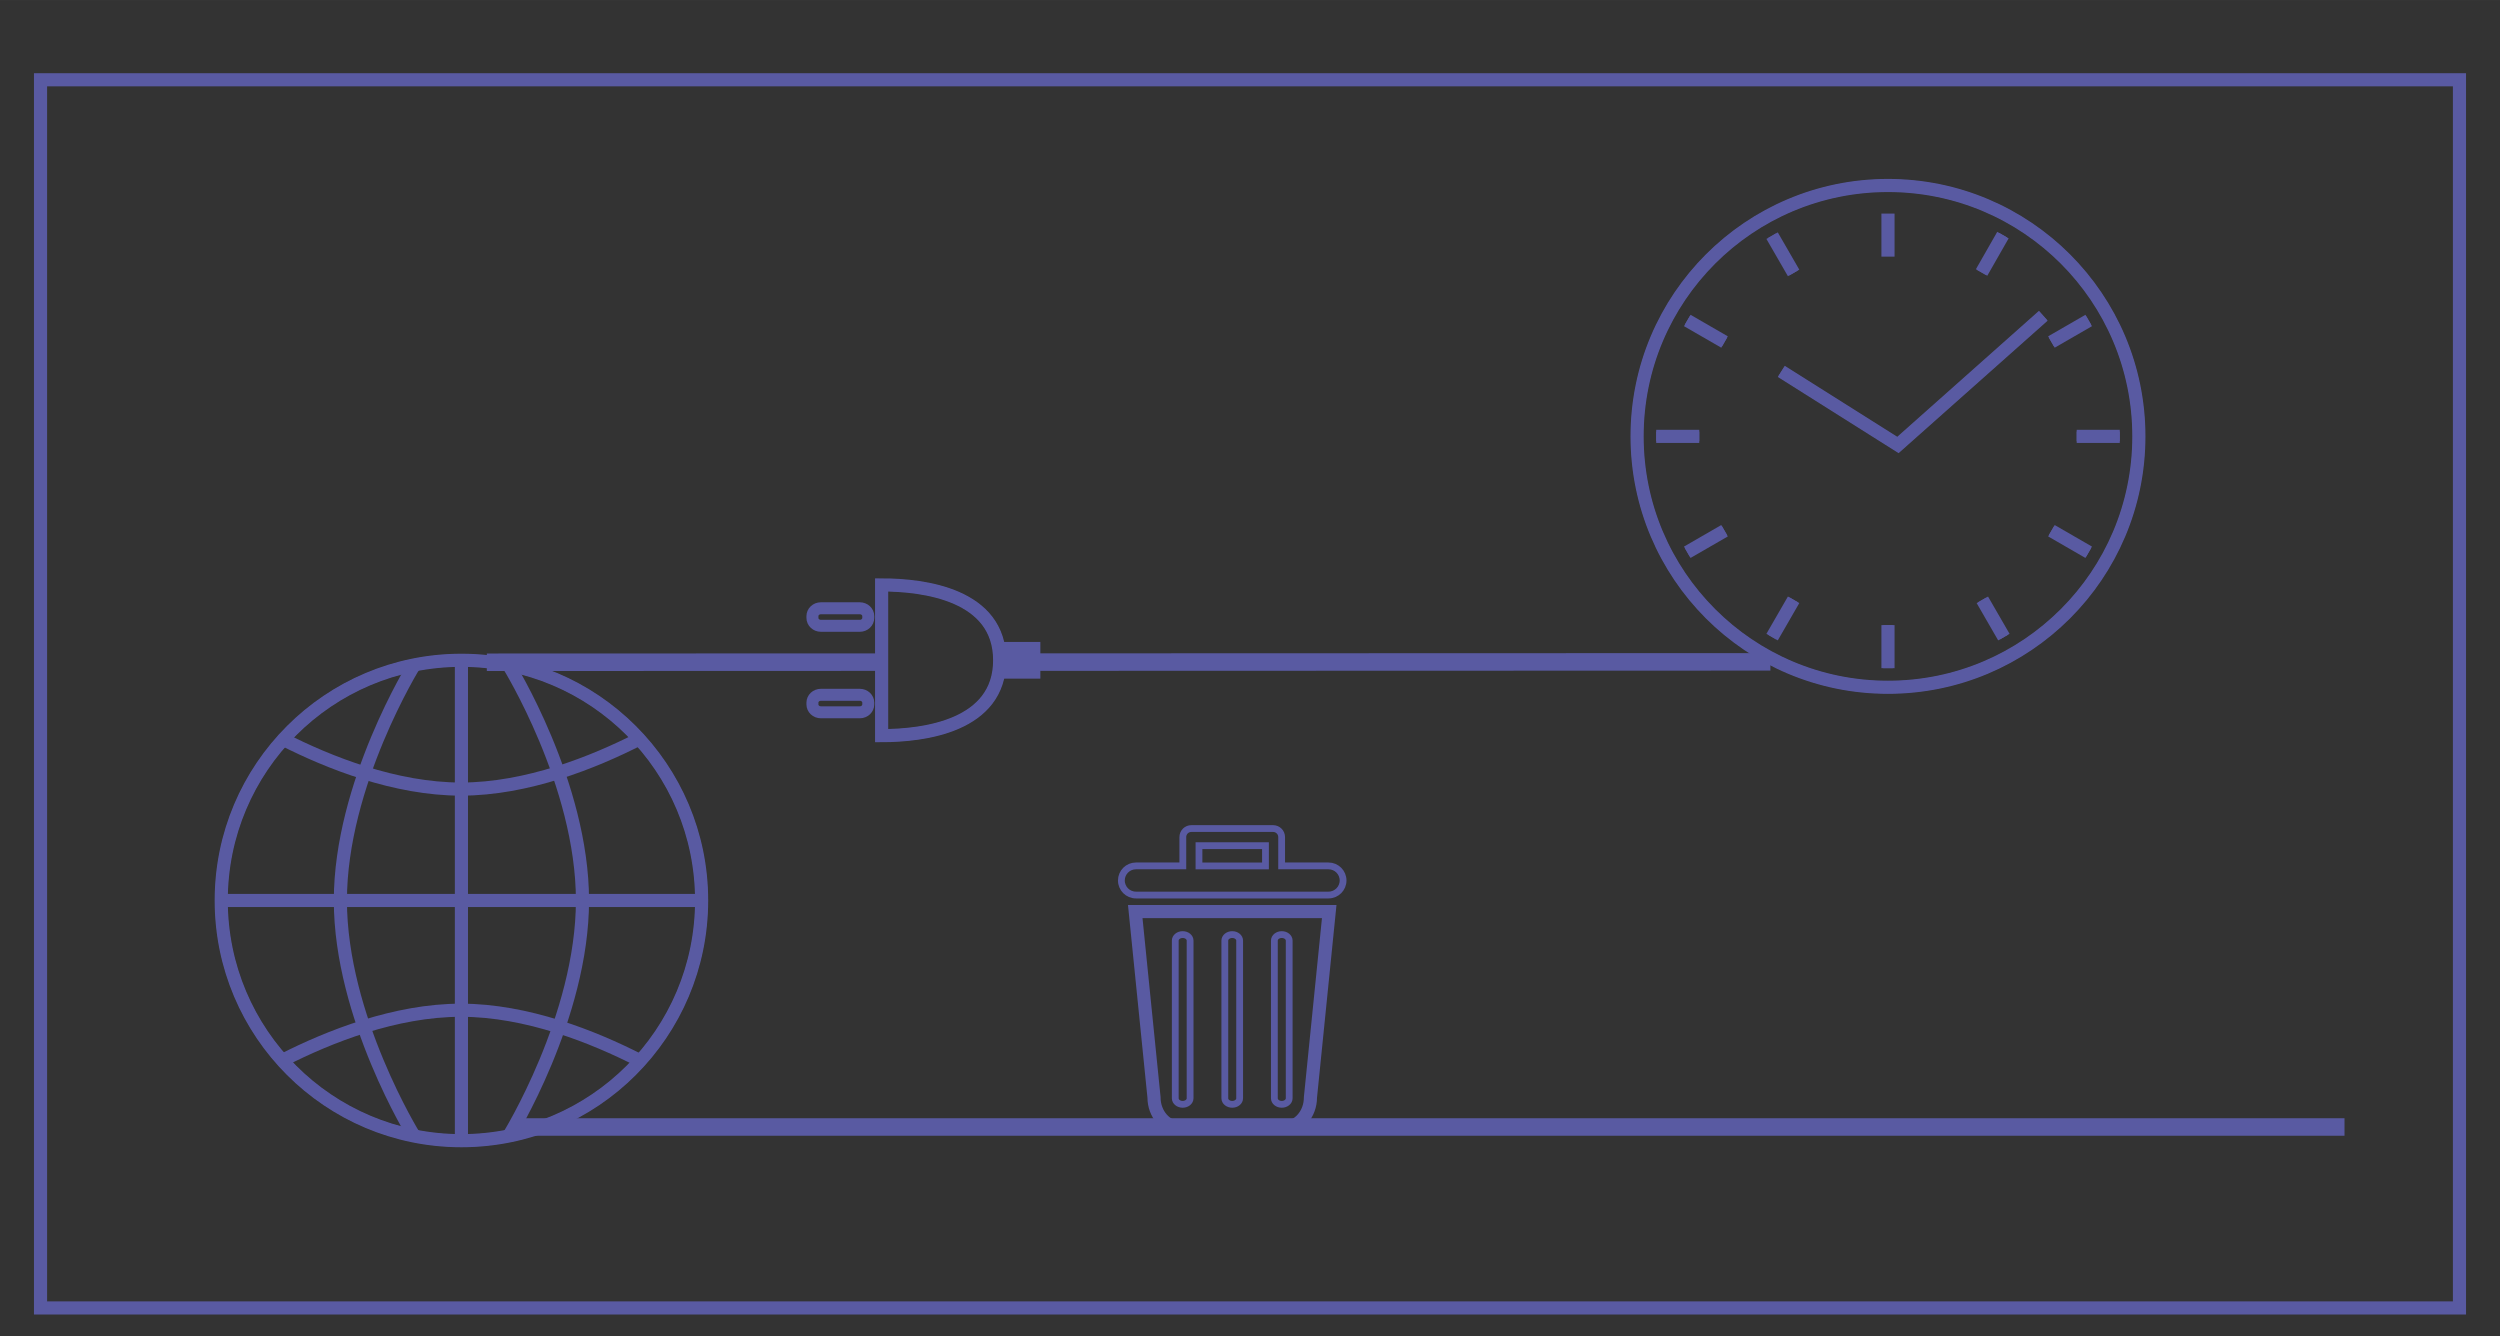 <?xml version="1.0" encoding="UTF-8" standalone="no"?>
<svg
   xmlns:dc="http://purl.org/dc/elements/1.1/"
   xmlns:cc="http://creativecommons.org/ns#"
   xmlns:rdf="http://www.w3.org/1999/02/22-rdf-syntax-ns#"
   xmlns:svg="http://www.w3.org/2000/svg"
   xmlns="http://www.w3.org/2000/svg"
   width="278.362"
   height="148.772"
   viewBox="0 0 73.65 39.362"
   version="1.1"
   id="svg2336">
  <rect x="0" y="0" width="73.65" height="39.362" fill="#333333" stroke="none"/>
  <defs
     id="defs2330">
    <clipPath
       id="clipPath722"
       clipPathUnits="userSpaceOnUse">
      <path
         id="path720"
         d="M 0,595.276 H 841.89 V 0 H 0 Z" />
    </clipPath>
    <clipPath
       id="clipPath534"
       clipPathUnits="userSpaceOnUse">
      <path
         id="path532"
         d="M 0,595.276 H 841.89 V 0 H 0 Z" />
    </clipPath>
    <clipPath
       id="clipPath288"
       clipPathUnits="userSpaceOnUse">
      <path
         id="path286"
         d="M 0,595.276 H 841.89 V 0 H 0 Z" />
    </clipPath>
    <clipPath
       id="clipPath94"
       clipPathUnits="userSpaceOnUse">
      <path
         id="path92"
         d="M 0,595.276 H 841.89 V 0 H 0 Z" />
    </clipPath>
    <clipPath
       id="clipPath94-9"
       clipPathUnits="userSpaceOnUse">
      <path
         id="path92-5"
         d="M 0,595.276 H 841.89 V 0 H 0 Z" />
    </clipPath>
  </defs>
  <path
     id="path74"
     style="fill:none;stroke:#595aa2;stroke-width:0.387;stroke-linecap:butt;stroke-linejoin:miter;stroke-miterlimit:10;stroke-dasharray:none;stroke-opacity:1"
     d="M 72.456,38.532 H 1.194 V 2.35 H 72.456 Z" />
  <g
     transform="matrix(0.353,0,0,-0.353,15.134,33.201)"
     id="g76">
    <path
       id="path78"
       style="fill:none;stroke:#595aa2;stroke-width:1.462;stroke-linecap:butt;stroke-linejoin:miter;stroke-miterlimit:10;stroke-dasharray:none;stroke-opacity:1"
       d="M 0,0 H 152.791" />
  </g>
  <g
     transform="matrix(0.353,0,0,-0.353,25.939,19.506)"
     id="g80">
    <path
       id="path82"
       style="fill:none;stroke:#595aa2;stroke-width:1.462;stroke-linecap:butt;stroke-linejoin:miter;stroke-miterlimit:10;stroke-dasharray:none;stroke-opacity:1"
       d="M 0,0 -32.852,-0.011" />
  </g>
  <g
     transform="matrix(0.353,0,0,-0.353,52.156,19.498)"
     id="g84">
    <path
       id="path86"
       style="fill:none;stroke:#595aa2;stroke-width:1.462;stroke-linecap:butt;stroke-linejoin:miter;stroke-miterlimit:10;stroke-dasharray:none;stroke-opacity:1"
       d="M 0,0 -62.753,-0.021" />
  </g>
  <g
     id="g88"
     transform="matrix(0.353,0,0,-0.353,-28.436,102.34)">
    <g
       clip-path="url(#clipPath94-9)"
       id="g90">
      <g
         transform="translate(238.118,274.436)"
         id="g96">
        <path
           id="path98"
           style="fill:none;stroke:#595aa2;stroke-width:1;stroke-linecap:butt;stroke-linejoin:miter;stroke-miterlimit:10;stroke-dasharray:none;stroke-opacity:1"
           d="M 0,0 C 11.565,0 20.939,-9.376 20.939,-20.938" />
      </g>
      <g
         transform="translate(259.058,253.498)"
         id="g100">
        <path
           id="path102"
           style="fill:none;stroke:#595aa2;stroke-width:1;stroke-linecap:butt;stroke-linejoin:miter;stroke-miterlimit:10;stroke-dasharray:none;stroke-opacity:1"
           d="m 0,0 c 0,-11.565 -9.375,-20.938 -20.939,-20.938 -11.565,0 -20.939,9.373 -20.939,20.938 0,11.563 9.374,20.938 20.939,20.938" />
      </g>
      <g
         transform="translate(238.118,274.436)"
         id="g104">
        <path
           id="path106"
           style="fill:none;stroke:#595aa2;stroke-width:1.096;stroke-linecap:butt;stroke-linejoin:miter;stroke-miterlimit:10;stroke-dasharray:none;stroke-opacity:1"
           d="m 0,0 c 11.565,0 20.939,-9.376 20.939,-20.938 0,-11.566 -9.374,-20.939 -20.939,-20.939 -11.564,0 -20.938,9.373 -20.938,20.939 C -20.938,-9.376 -11.564,0 0,0" />
      </g>
      <g
         transform="translate(228.448,270.249)"
         id="g108">
        <path
           id="path110"
           style="fill:#ffffff;fill-opacity:1;fill-rule:nonzero;stroke:#595aa2;stroke-width:0.8;stroke-linecap:butt;stroke-linejoin:miter;stroke-miterlimit:10;stroke-dasharray:none;stroke-opacity:1"
           d="M 0,0 1.795,-3.11" />
      </g>
      <g
         transform="translate(228.448,270.249)"
         id="g112">
        <path
           id="path114"
           style="fill:none;stroke:#595aa2;stroke-width:1.096;stroke-linecap:butt;stroke-linejoin:miter;stroke-miterlimit:10;stroke-dasharray:none;stroke-opacity:1"
           d="M 0,0 1.795,-3.11" />
      </g>
      <g
         transform="translate(221.368,263.169)"
         id="g116">
        <path
           id="path118"
           style="fill:#ffffff;fill-opacity:1;fill-rule:nonzero;stroke:#595aa2;stroke-width:0.8;stroke-linecap:butt;stroke-linejoin:miter;stroke-miterlimit:10;stroke-dasharray:none;stroke-opacity:1"
           d="M 0,0 3.111,-1.796" />
      </g>
      <g
         transform="translate(221.368,263.169)"
         id="g120">
        <path
           id="path122"
           style="fill:none;stroke:#595aa2;stroke-width:1.096;stroke-linecap:butt;stroke-linejoin:miter;stroke-miterlimit:10;stroke-dasharray:none;stroke-opacity:1"
           d="M 0,0 3.111,-1.796" />
      </g>
      <g
         transform="translate(218.776,253.498)"
         id="g124">
        <path
           id="path126"
           style="fill:#ffffff;fill-opacity:1;fill-rule:nonzero;stroke:#595aa2;stroke-width:0.8;stroke-linecap:butt;stroke-linejoin:miter;stroke-miterlimit:10;stroke-dasharray:none;stroke-opacity:1"
           d="M 0,0 H 3.593" />
      </g>
      <g
         transform="translate(218.776,253.498)"
         id="g128">
        <path
           id="path130"
           style="fill:none;stroke:#595aa2;stroke-width:1.096;stroke-linecap:butt;stroke-linejoin:miter;stroke-miterlimit:10;stroke-dasharray:none;stroke-opacity:1"
           d="M 0,0 H 3.593" />
      </g>
      <g
         transform="translate(221.367,243.826)"
         id="g132">
        <path
           id="path134"
           style="fill:#ffffff;fill-opacity:1;fill-rule:nonzero;stroke:#595aa2;stroke-width:0.8;stroke-linecap:butt;stroke-linejoin:miter;stroke-miterlimit:10;stroke-dasharray:none;stroke-opacity:1"
           d="M 0,0 3.112,1.797" />
      </g>
      <g
         transform="translate(221.367,243.826)"
         id="g136">
        <path
           id="path138"
           style="fill:none;stroke:#595aa2;stroke-width:1.096;stroke-linecap:butt;stroke-linejoin:miter;stroke-miterlimit:10;stroke-dasharray:none;stroke-opacity:1"
           d="M 0,0 3.112,1.797" />
      </g>
      <g
         transform="translate(228.448,236.746)"
         id="g140">
        <path
           id="path142"
           style="fill:#ffffff;fill-opacity:1;fill-rule:nonzero;stroke:#595aa2;stroke-width:0.8;stroke-linecap:butt;stroke-linejoin:miter;stroke-miterlimit:10;stroke-dasharray:none;stroke-opacity:1"
           d="M 0,0 1.795,3.113" />
      </g>
      <g
         transform="translate(228.448,236.746)"
         id="g144">
        <path
           id="path146"
           style="fill:none;stroke:#595aa2;stroke-width:1.096;stroke-linecap:butt;stroke-linejoin:miter;stroke-miterlimit:10;stroke-dasharray:none;stroke-opacity:1"
           d="M 0,0 1.795,3.113" />
      </g>
      <g
         transform="translate(238.119,234.154)"
         id="g148">
        <path
           id="path150"
           style="fill:#ffffff;fill-opacity:1;fill-rule:nonzero;stroke:#595aa2;stroke-width:0.8;stroke-linecap:butt;stroke-linejoin:miter;stroke-miterlimit:10;stroke-dasharray:none;stroke-opacity:1"
           d="M 0,0 V 3.593" />
      </g>
      <g
         transform="translate(238.119,234.154)"
         id="g152">
        <path
           id="path154"
           style="fill:none;stroke:#595aa2;stroke-width:1.096;stroke-linecap:butt;stroke-linejoin:miter;stroke-miterlimit:10;stroke-dasharray:none;stroke-opacity:1"
           d="M 0,0 V 3.593" />
      </g>
      <g
         transform="translate(247.79,236.746)"
         id="g156">
        <path
           id="path158"
           style="fill:#ffffff;fill-opacity:1;fill-rule:nonzero;stroke:#595aa2;stroke-width:0.8;stroke-linecap:butt;stroke-linejoin:miter;stroke-miterlimit:10;stroke-dasharray:none;stroke-opacity:1"
           d="M 0,0 -1.796,3.111" />
      </g>
      <g
         transform="translate(247.79,236.746)"
         id="g160">
        <path
           id="path162"
           style="fill:none;stroke:#595aa2;stroke-width:1.096;stroke-linecap:butt;stroke-linejoin:miter;stroke-miterlimit:10;stroke-dasharray:none;stroke-opacity:1"
           d="M 0,0 -1.796,3.111" />
      </g>
      <g
         transform="translate(254.87,243.826)"
         id="g164">
        <path
           id="path166"
           style="fill:#ffffff;fill-opacity:1;fill-rule:nonzero;stroke:#595aa2;stroke-width:0.8;stroke-linecap:butt;stroke-linejoin:miter;stroke-miterlimit:10;stroke-dasharray:none;stroke-opacity:1"
           d="M 0,0 -3.111,1.797" />
      </g>
      <g
         transform="translate(254.87,243.826)"
         id="g168">
        <path
           id="path170"
           style="fill:none;stroke:#595aa2;stroke-width:1.096;stroke-linecap:butt;stroke-linejoin:miter;stroke-miterlimit:10;stroke-dasharray:none;stroke-opacity:1"
           d="M 0,0 -3.111,1.797" />
      </g>
      <g
         transform="translate(257.462,253.498)"
         id="g172">
        <path
           id="path174"
           style="fill:#ffffff;fill-opacity:1;fill-rule:nonzero;stroke:#595aa2;stroke-width:0.8;stroke-linecap:butt;stroke-linejoin:miter;stroke-miterlimit:10;stroke-dasharray:none;stroke-opacity:1"
           d="M 0,0 H -3.594" />
      </g>
      <g
         transform="translate(257.462,253.498)"
         id="g176">
        <path
           id="path178"
           style="fill:none;stroke:#595aa2;stroke-width:1.096;stroke-linecap:butt;stroke-linejoin:miter;stroke-miterlimit:10;stroke-dasharray:none;stroke-opacity:1"
           d="M 0,0 H -3.594" />
      </g>
      <g
         transform="translate(254.87,263.169)"
         id="g180">
        <path
           id="path182"
           style="fill:#ffffff;fill-opacity:1;fill-rule:nonzero;stroke:#595aa2;stroke-width:0.8;stroke-linecap:butt;stroke-linejoin:miter;stroke-miterlimit:10;stroke-dasharray:none;stroke-opacity:1"
           d="M 0,0 -3.112,-1.796" />
      </g>
      <g
         transform="translate(254.87,263.169)"
         id="g184">
        <path
           id="path186"
           style="fill:none;stroke:#595aa2;stroke-width:1.096;stroke-linecap:butt;stroke-linejoin:miter;stroke-miterlimit:10;stroke-dasharray:none;stroke-opacity:1"
           d="M 0,0 -3.112,-1.796" />
      </g>
      <g
         transform="translate(247.712,270.294)"
         id="g188">
        <path
           id="path190"
           style="fill:#ffffff;fill-opacity:1;fill-rule:nonzero;stroke:#595aa2;stroke-width:0.8;stroke-linecap:butt;stroke-linejoin:miter;stroke-miterlimit:10;stroke-dasharray:none;stroke-opacity:1"
           d="M 0,0 -1.781,-3.119" />
      </g>
      <g
         transform="translate(247.712,270.294)"
         id="g192">
        <path
           id="path194"
           style="fill:none;stroke:#595aa2;stroke-width:1.096;stroke-linecap:butt;stroke-linejoin:miter;stroke-miterlimit:10;stroke-dasharray:none;stroke-opacity:1"
           d="M 0,0 -1.781,-3.119" />
      </g>
      <g
         transform="translate(229.22,258.918)"
         id="g196">
        <path
           id="path198"
           style="fill:none;stroke:#595aa2;stroke-width:1;stroke-linecap:butt;stroke-linejoin:miter;stroke-miterlimit:10;stroke-dasharray:none;stroke-opacity:1"
           d="M 0,0 9.73,-6.137 21.857,4.642" />
      </g>
      <g
         transform="translate(229.22,258.918)"
         id="g200">
        <path
           id="path202"
           style="fill:none;stroke:#595aa2;stroke-width:1.096;stroke-linecap:butt;stroke-linejoin:miter;stroke-miterlimit:10;stroke-dasharray:none;stroke-opacity:1"
           d="M 0,0 9.73,-6.137 21.857,4.642" />
      </g>
      <path
         id="path204"
         style="fill:#595aa2;fill-opacity:1;fill-rule:nonzero;stroke:none"
         d="m 164.009,236.343 h 3.371 v -3.063 h -3.371 z" />
      <g
         transform="translate(154.133,241.1)"
         id="g206">
        <path
           id="path208"
           style="fill:none;stroke:#595aa2;stroke-width:1;stroke-linecap:butt;stroke-linejoin:miter;stroke-miterlimit:10;stroke-dasharray:none;stroke-opacity:1"
           d="m 0,0 c 3.568,0 9.851,-0.816 9.851,-6.288 0,-5.472 -6.283,-6.29 -9.851,-6.29 z" />
      </g>
      <g
         transform="translate(154.133,241.1)"
         id="g210">
        <path
           id="path212"
           style="fill:none;stroke:#595aa2;stroke-width:1.096;stroke-linecap:butt;stroke-linejoin:miter;stroke-miterlimit:10;stroke-dasharray:none;stroke-opacity:1"
           d="m 0,0 c 3.568,0 9.851,-0.816 9.851,-6.288 0,-5.472 -6.283,-6.29 -9.851,-6.29 z" />
      </g>
      <g
         transform="translate(148.357,231.275)"
         id="g214">
        <path
           id="path216"
           style="fill:none;stroke:#595aa2;stroke-width:0.8;stroke-linecap:butt;stroke-linejoin:miter;stroke-miterlimit:10;stroke-dasharray:none;stroke-opacity:1"
           d="M 0,0 C 0,0.362 0.316,0.656 0.706,0.656 H 3.955 C 4.346,0.656 4.661,0.362 4.661,0 v -0.146 c 0,-0.363 -0.315,-0.659 -0.706,-0.659 H 0.706 C 0.316,-0.805 0,-0.509 0,-0.146 Z" />
      </g>
      <g
         transform="translate(148.357,231.275)"
         id="g218">
        <path
           id="path220"
           style="fill:none;stroke:#595aa2;stroke-width:1;stroke-linecap:butt;stroke-linejoin:miter;stroke-miterlimit:10;stroke-dasharray:none;stroke-opacity:1"
           d="M 0,0 C 0,0.362 0.316,0.656 0.706,0.656 H 3.955 C 4.346,0.656 4.661,0.362 4.661,0 v -0.146 c 0,-0.363 -0.315,-0.659 -0.706,-0.659 H 0.706 C 0.316,-0.805 0,-0.509 0,-0.146 Z" />
      </g>
      <g
         transform="translate(148.357,238.495)"
         id="g222">
        <path
           id="path224"
           style="fill:none;stroke:#595aa2;stroke-width:0.8;stroke-linecap:butt;stroke-linejoin:miter;stroke-miterlimit:10;stroke-dasharray:none;stroke-opacity:1"
           d="M 0,0 C 0,0.363 0.316,0.657 0.706,0.657 H 3.955 C 4.346,0.657 4.661,0.363 4.661,0 v -0.146 c 0,-0.364 -0.315,-0.66 -0.706,-0.66 H 0.706 C 0.316,-0.806 0,-0.51 0,-0.146 Z" />
      </g>
      <g
         transform="translate(148.357,238.495)"
         id="g226">
        <path
           id="path228"
           style="fill:none;stroke:#595aa2;stroke-width:1;stroke-linecap:butt;stroke-linejoin:miter;stroke-miterlimit:10;stroke-dasharray:none;stroke-opacity:1"
           d="M 0,0 C 0,0.363 0.316,0.657 0.706,0.657 H 3.955 C 4.346,0.657 4.661,0.363 4.661,0 v -0.146 c 0,-0.364 -0.315,-0.66 -0.706,-0.66 H 0.706 C 0.316,-0.806 0,-0.51 0,-0.146 Z" />
      </g>
      <g
         transform="translate(191.487,213.84)"
         id="g230">
        <path
           id="path232"
           style="fill:none;stroke:#595aa2;stroke-width:1.096;stroke-linecap:butt;stroke-linejoin:miter;stroke-miterlimit:10;stroke-dasharray:none;stroke-opacity:1"
           d="m 0,0 -1.567,-15.507 c 0,-1.401 -0.998,-2.536 -2.229,-2.536 h -8.597 c -1.232,0 -2.23,1.135 -2.23,2.536 L -16.189,0 Z" />
      </g>
      <g
         transform="translate(179.876,198.256)"
         id="g234">
        <path
           id="path236"
           style="fill:none;stroke:#595aa2;stroke-width:0.567;stroke-linecap:butt;stroke-linejoin:miter;stroke-miterlimit:10;stroke-dasharray:none;stroke-opacity:1"
           d="m 0,0 c 0,-0.278 -0.277,-0.503 -0.62,-0.503 -0.34,0 -0.618,0.225 -0.618,0.503 v 13.163 c 0,0.276 0.278,0.501 0.618,0.501 0.343,0 0.62,-0.225 0.62,-0.501 z" />
      </g>
      <g
         transform="translate(184.011,198.256)"
         id="g238">
        <path
           id="path240"
           style="fill:none;stroke:#595aa2;stroke-width:0.567;stroke-linecap:butt;stroke-linejoin:miter;stroke-miterlimit:10;stroke-dasharray:none;stroke-opacity:1"
           d="m 0,0 c 0,-0.278 -0.276,-0.503 -0.619,-0.503 -0.341,0 -0.618,0.225 -0.618,0.503 v 13.163 c 0,0.276 0.277,0.501 0.618,0.501 0.343,0 0.619,-0.225 0.619,-0.501 z" />
      </g>
      <g
         transform="translate(188.146,198.256)"
         id="g242">
        <path
           id="path244"
           style="fill:none;stroke:#595aa2;stroke-width:0.567;stroke-linecap:butt;stroke-linejoin:miter;stroke-miterlimit:10;stroke-dasharray:none;stroke-opacity:1"
           d="m 0,0 c 0,-0.278 -0.277,-0.503 -0.619,-0.503 -0.341,0 -0.618,0.225 -0.618,0.503 v 13.163 c 0,0.276 0.277,0.501 0.618,0.501 0.342,0 0.619,-0.225 0.619,-0.501 z" />
      </g>
      <path
         id="path246"
         style="fill:none;stroke:#595aa2;stroke-width:0.567;stroke-linecap:butt;stroke-linejoin:miter;stroke-miterlimit:10;stroke-dasharray:none;stroke-opacity:1"
         d="m 180.617,219.341 h 5.55 v -1.69 h -5.55 z m 10.81,-1.689 h -3.911 v 2.405 c 0,0.395 -0.32,0.712 -0.715,0.712 h -6.819 c -0.394,0 -0.713,-0.317 -0.713,-0.712 v -2.405 h -3.913 c -0.67,0 -1.215,-0.545 -1.215,-1.216 0,-0.673 0.545,-1.216 1.215,-1.216 h 16.071 c 0.671,0 1.217,0.543 1.217,1.216 0,0.671 -0.546,1.216 -1.217,1.216 z" />
      <g
         transform="translate(139.109,214.766)"
         id="g248">
        <path
           id="path250"
           style="fill:none;stroke:#595aa2;stroke-width:1;stroke-linecap:butt;stroke-linejoin:miter;stroke-miterlimit:10;stroke-dasharray:none;stroke-opacity:1"
           d="m 0,0 c 0,-11.071 -8.975,-20.047 -20.046,-20.047 -11.071,0 -20.045,8.976 -20.045,20.047 0,11.069 8.974,20.045 20.045,20.045 C -8.975,20.045 0,11.069 0,0" />
      </g>
      <g
         transform="translate(139.109,214.766)"
         id="g252">
        <path
           id="path254"
           style="fill:none;stroke:#595aa2;stroke-width:1.096;stroke-linecap:butt;stroke-linejoin:miter;stroke-miterlimit:10;stroke-dasharray:none;stroke-opacity:1"
           d="m 0,0 c 0,-11.071 -8.975,-20.047 -20.046,-20.047 -11.071,0 -20.045,8.976 -20.045,20.047 0,11.069 8.974,20.045 20.045,20.045 C -8.975,20.045 0,11.069 0,0 Z" />
      </g>
      <g
         transform="translate(119.064,234.811)"
         id="g256">
        <path
           id="path258"
           style="fill:none;stroke:#595aa2;stroke-width:1.096;stroke-linecap:butt;stroke-linejoin:miter;stroke-miterlimit:10;stroke-dasharray:none;stroke-opacity:1"
           d="M 0,0 V -40.091" />
      </g>
      <g
         transform="translate(139.109,214.766)"
         id="g260">
        <path
           id="path262"
           style="fill:none;stroke:#595aa2;stroke-width:1.096;stroke-linecap:butt;stroke-linejoin:miter;stroke-miterlimit:10;stroke-dasharray:none;stroke-opacity:1"
           d="M 0,0 H -40.091" />
      </g>
      <g
         transform="translate(122.988,234.426)"
         id="g264">
        <path
           id="path266"
           style="fill:none;stroke:#595aa2;stroke-width:1.096;stroke-linecap:butt;stroke-linejoin:miter;stroke-miterlimit:10;stroke-dasharray:none;stroke-opacity:1"
           d="m 0,0 c 0,0 6.178,-9.932 6.178,-19.66 0,-9.732 -6.158,-19.658 -6.158,-19.658" />
      </g>
      <g
         transform="translate(133.906,228.239)"
         id="g268">
        <path
           id="path270"
           style="fill:none;stroke:#595aa2;stroke-width:1.096;stroke-linecap:butt;stroke-linejoin:miter;stroke-miterlimit:10;stroke-dasharray:none;stroke-opacity:1"
           d="m 0,0 c -3.8,-1.94 -9.369,-4.177 -14.875,-4.177 -5.489,0 -11.04,2.214 -14.837,4.147" />
      </g>
      <g
         transform="translate(133.906,201.429)"
         id="g272">
        <path
           id="path274"
           style="fill:none;stroke:#595aa2;stroke-width:1.096;stroke-linecap:butt;stroke-linejoin:miter;stroke-miterlimit:10;stroke-dasharray:none;stroke-opacity:1"
           d="m 0,0 c -3.8,1.94 -9.369,4.177 -14.875,4.177 -5.489,0 -11.04,-2.216 -14.837,-4.146" />
      </g>
      <g
         transform="translate(115.139,234.426)"
         id="g276">
        <path
           id="path278"
           style="fill:none;stroke:#595aa2;stroke-width:1.096;stroke-linecap:butt;stroke-linejoin:miter;stroke-miterlimit:10;stroke-dasharray:none;stroke-opacity:1"
           d="m 0,0 c 0,0 -6.177,-9.932 -6.177,-19.66 0,-9.732 6.159,-19.658 6.159,-19.658" />
      </g>
      <g
         transform="translate(238.119,268.498)"
         id="g280">
        <path
           id="path282"
           style="fill:none;stroke:#595aa2;stroke-width:1.096;stroke-linecap:butt;stroke-linejoin:miter;stroke-miterlimit:10;stroke-dasharray:none;stroke-opacity:1"
           d="M 0,0 V 3.593" />
      </g>
    </g>
  </g>
</svg>
